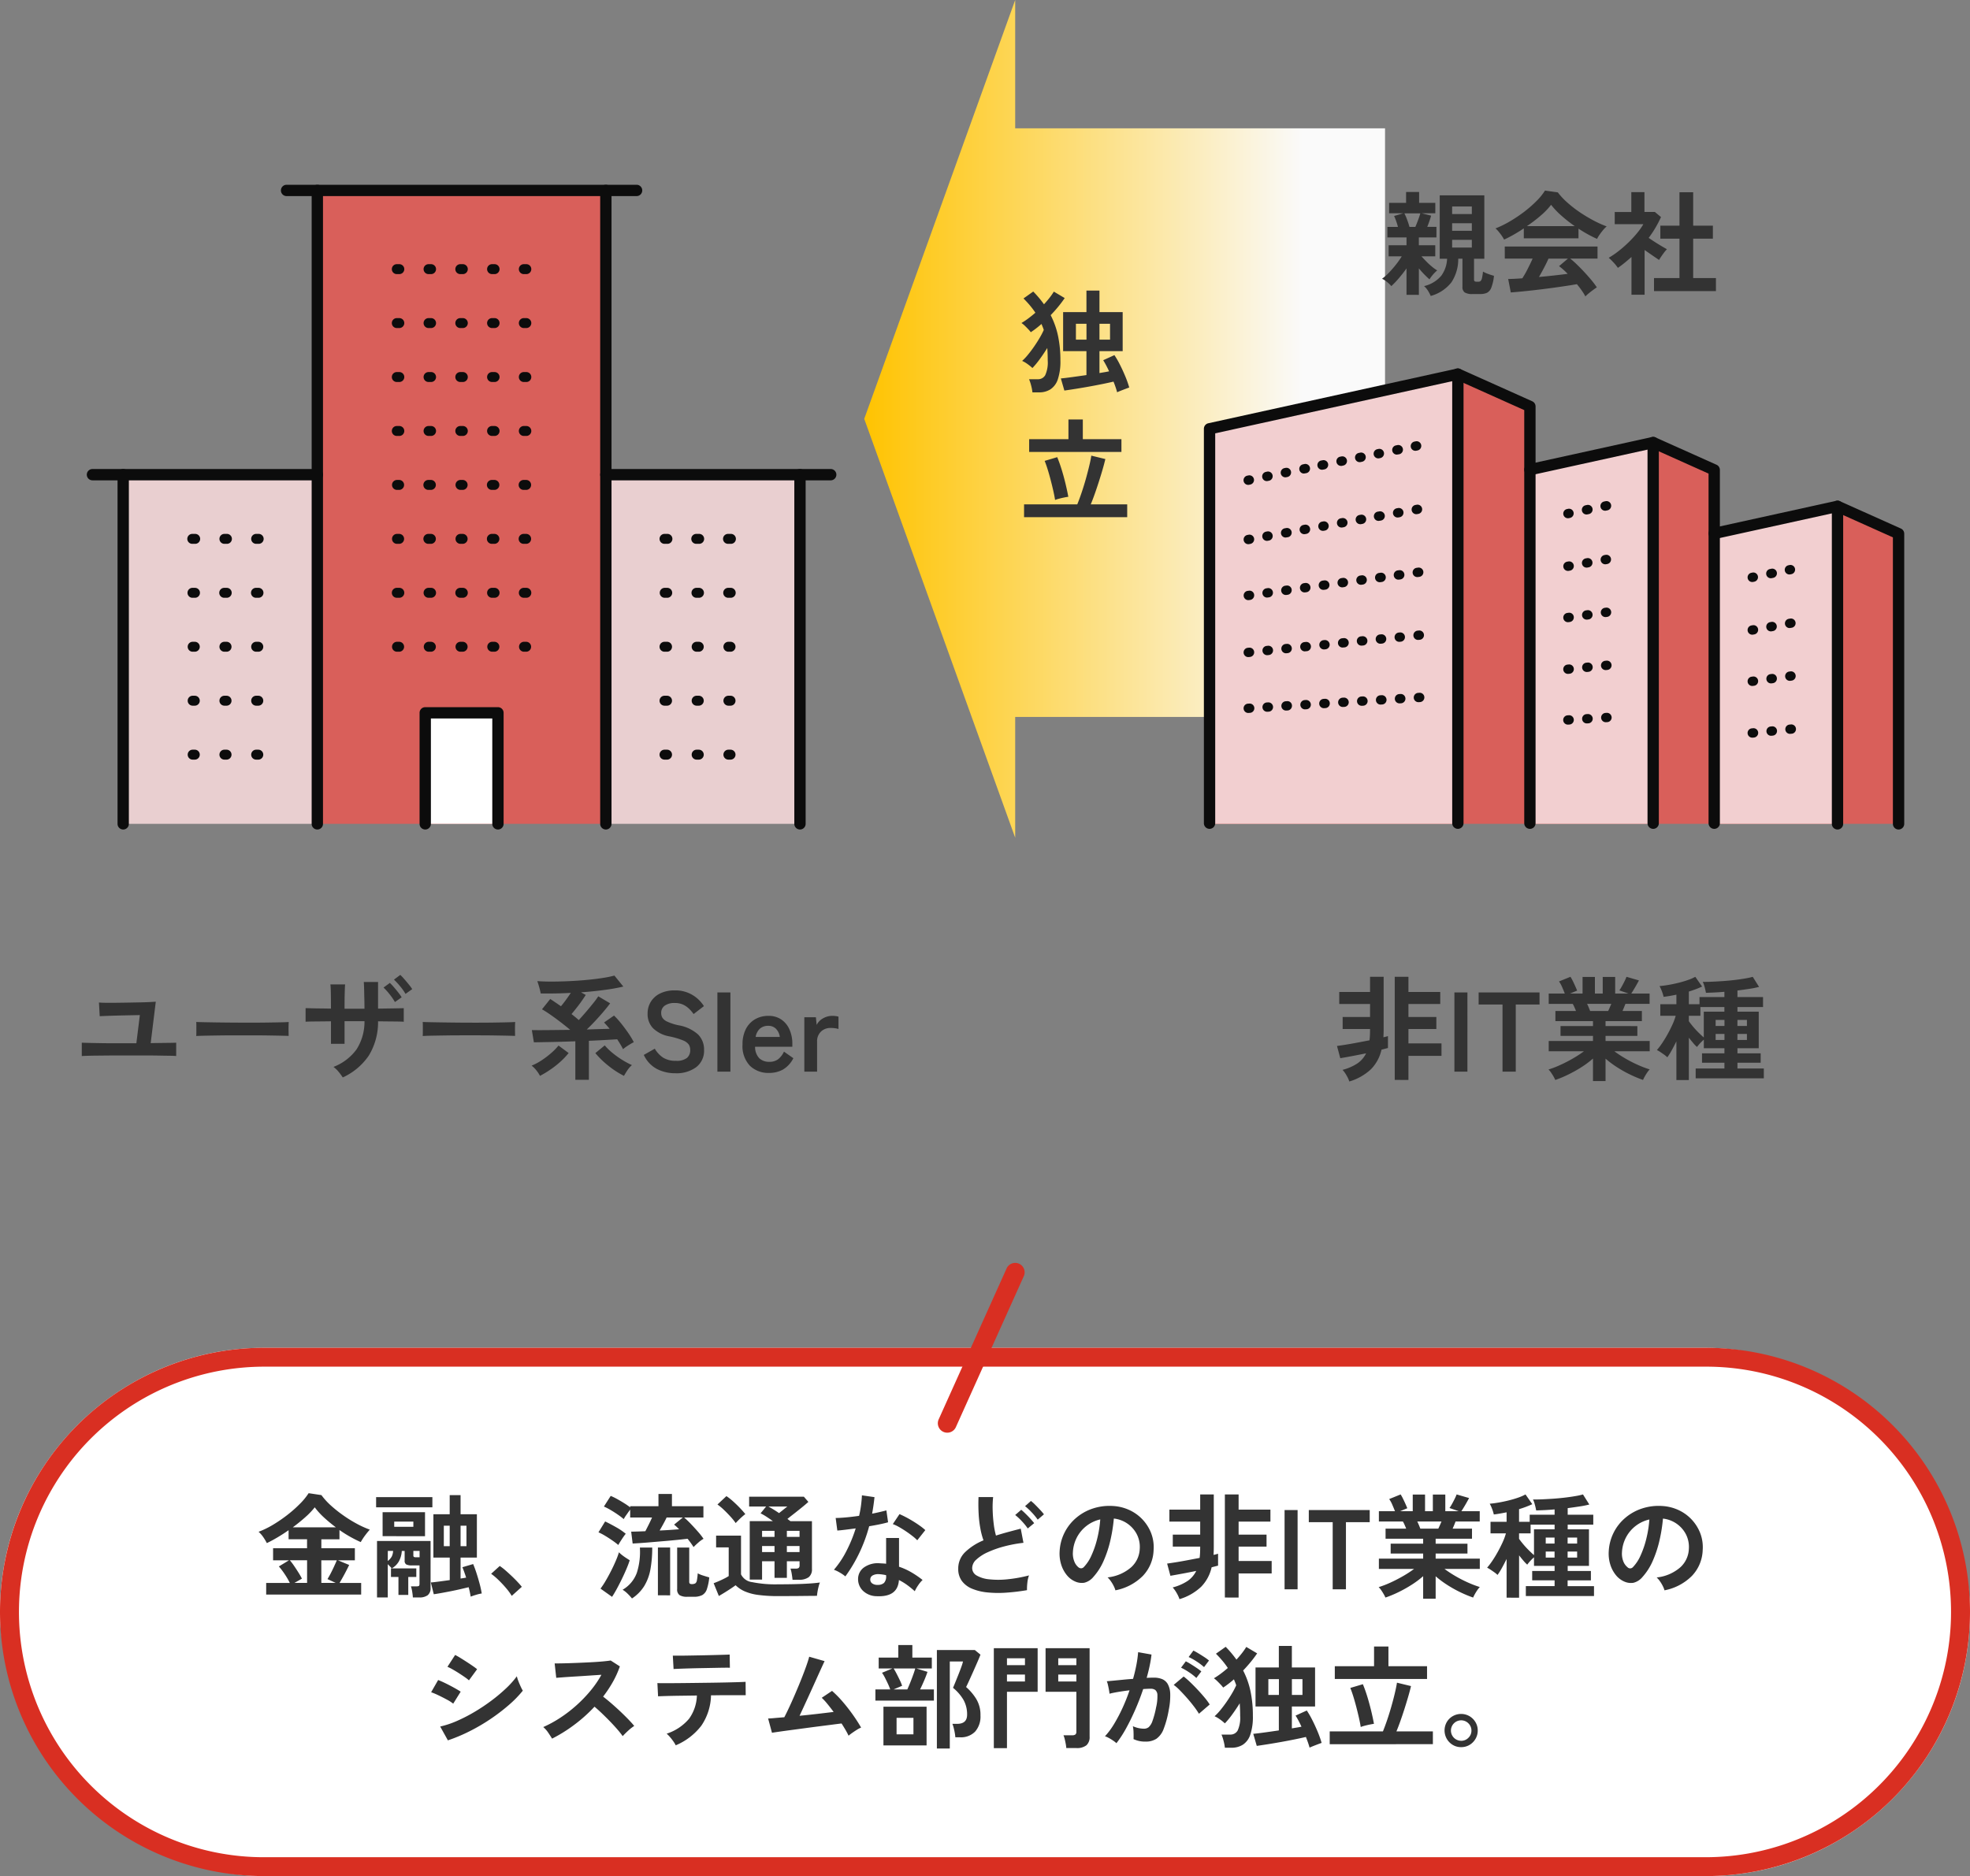 <svg xmlns="http://www.w3.org/2000/svg" xmlns:xlink="http://www.w3.org/1999/xlink" width="261" height="248.587" viewBox="0 0 261 248.587">
  <rect x="0" y="0" width="261" height="248.587" fill="#808080" stroke="none"/>
  <defs>
    <linearGradient id="linear-gradient" x1="0.842" y1="0.5" x2="0" y2="0.5" gradientUnits="objectBoundingBox">
      <stop offset="0" stop-color="#fafafa"/>
      <stop offset="1" stop-color="#ffc300"/>
    </linearGradient>
    <clipPath id="clip-path">
      <rect id="長方形_2244" data-name="長方形 2244" width="92.786" height="61.087" transform="translate(0 0)" fill="none"/>
    </clipPath>
    <clipPath id="clip-path-2">
      <rect id="長方形_2249" data-name="長方形 2249" width="99.309" height="85.43" transform="translate(0 0)" fill="none"/>
    </clipPath>
  </defs>
  <g id="グループ_2650" data-name="グループ 2650" transform="translate(-552.5 -1539)">
    <rect id="長方形_1496" data-name="長方形 1496" width="261" height="70" rx="35" transform="translate(552.5 1717.587)" fill="#fff"/>
    <path id="長方形_1496_-_アウトライン" data-name="長方形 1496 - アウトライン" d="M35,2.5A32.509,32.509,0,0,0,22.35,64.947,32.294,32.294,0,0,0,35,67.5H226A32.509,32.509,0,0,0,238.65,5.053,32.294,32.294,0,0,0,226,2.5H35M35,0H226a35,35,0,0,1,0,70H35A35,35,0,0,1,35,0Z" transform="translate(552.5 1717.587)" fill="#d92f22"/>
    <path id="線_33" data-name="線 33" d="M0,21.25a1.245,1.245,0,0,1-.512-.11,1.25,1.25,0,0,1-.627-1.653l9-20A1.25,1.25,0,0,1,9.513-1.14,1.25,1.25,0,0,1,10.14.513l-9,20A1.25,1.25,0,0,1,0,21.25Z" transform="translate(678 1707.587)" fill="#d92f22"/>
    <path id="パス_8746" data-name="パス 8746" d="M9.265,17.7V16.16H12.4A9.99,9.99,0,0,0,11.725,15a9.272,9.272,0,0,0-.78-1.028l1.335-.81h-2.1v-1.6h4.5V10.37H12.235V9.17q-.75.525-1.5.967t-1.38.743a7.106,7.106,0,0,0-.457-.765A3.706,3.706,0,0,0,8.26,9.38a11.649,11.649,0,0,0,1.92-.937A18.788,18.788,0,0,0,12.092,7.13,16.717,16.717,0,0,0,13.75,5.66a8.551,8.551,0,0,0,1.14-1.395l1.695.255a9.267,9.267,0,0,0,1.29,1.41,17.111,17.111,0,0,0,1.642,1.3A17.208,17.208,0,0,0,21.3,8.33a12.84,12.84,0,0,0,1.695.765q-.285.315-.608.743a8.092,8.092,0,0,0-.592.908,16.687,16.687,0,0,1-2.82-1.6v1.23h-2.4v1.185h4.44v1.6H18.775l1.485.615q-.285.6-.63,1.238t-.645,1.148H21.85V17.7Zm3.51-8.91H18.5a19.79,19.79,0,0,1-1.56-1.29A9.686,9.686,0,0,1,15.7,6.14a10.074,10.074,0,0,1-1.245,1.3Q13.675,8.135,12.775,8.8Zm3.8,7.365h1.905l-1.095-.51q.21-.33.442-.78t.442-.908q.21-.457.36-.8H16.57Zm-3.57,0h1.68v-3H12.4a8.375,8.375,0,0,1,.585.773q.3.443.577.885T14,15.59Zm23.355,1.815q-.045-.27-.112-.593t-.158-.653q-.495.12-1.118.263t-1.267.27q-.645.127-1.23.233t-1.005.165l-.39-1.56q.39-.03,1.072-.12t1.433-.195V12.8H31.42V7.055h2.16V4.52h1.44V7.055h2.16V12.8H35.02v2.775l.382-.06q.188-.03.353-.06-.12-.39-.248-.743t-.247-.637l1.425-.42q.225.525.45,1.223t.412,1.4a12.755,12.755,0,0,1,.278,1.275,5.71,5.71,0,0,0-.735.173Q36.655,17.855,36.355,17.975Zm-9.57-.225V15.365H25.8v-1.14h.1q-.1-.12-.247-.27t-.278-.285v4.41H23.95V10.6h7.095V16.82a1.157,1.157,0,0,1-.375.96,1.806,1.806,0,0,1-1.14.3H28.7q-.015-.285-.083-.727a4.2,4.2,0,0,0-.172-.743h.7a.765.765,0,0,0,.345-.052q.09-.053.09-.293v-2.43H28.6a1.653,1.653,0,0,1-.773-.127.533.533,0,0,1-.217-.5v-1.29h-.375a3.34,3.34,0,0,1-.375,1.358,2.475,2.475,0,0,1-.96.953h3.255v1.14H28.09V17.75Zm-2.1-7.785V6.785H30.31v3.18ZM23.83,6.14V4.79h7.455V6.14Zm8.97,5.145h.78V8.57H32.8Zm2.22,0h.78V8.57h-.78ZM26.23,8.72h2.535V8.03H26.23Zm2.88,4.035h.48v-.84h-.825V12.5a.264.264,0,0,0,.06.2A.491.491,0,0,0,29.11,12.755Zm-3.735.495a1.943,1.943,0,0,0,.532-.6,1.939,1.939,0,0,0,.173-.735h-.7ZM41.8,17.87a7.666,7.666,0,0,0-.757-1.035q-.472-.555-.99-1.057a8.473,8.473,0,0,0-.983-.833l1.14-1.035a6.933,6.933,0,0,1,.75.578q.405.352.825.75t.772.773q.353.375.577.66Zm24.09-6.465a11.6,11.6,0,0,0-.795-1.1q-.51.06-1.3.142t-1.687.158q-.9.075-1.763.15t-1.537.12q-.675.045-.99.06l-.195-1.575q.3,0,.787-.015T59.5,9.305q.21-.405.458-.9t.427-.915H57.49V6.44q-.2.27-.472.66a5.052,5.052,0,0,0-.383.6,8.333,8.333,0,0,0-.742-.57q-.473-.33-.983-.63a7.865,7.865,0,0,0-.9-.465l.9-1.41a7.8,7.8,0,0,1,.862.42q.488.27.952.563a8.428,8.428,0,0,1,.765.533V5.99h3.75V4.37h1.785V5.99h4.17v1.5h-2.55q.42.36.907.87t.938,1.028a9.361,9.361,0,0,1,.72.922,3.789,3.789,0,0,0-.675.488Q66.145,11.135,65.89,11.405Zm-.825,6.585a1.875,1.875,0,0,1-1.035-.218.909.909,0,0,1-.315-.8v-5.5h1.6V15.98a.35.35,0,0,0,.075.263.409.409,0,0,0,.27.067.892.892,0,0,0,.45-.09.588.588,0,0,0,.218-.4,7.137,7.137,0,0,0,.112-.937,3.684,3.684,0,0,0,.728.3q.472.15.8.24A6.952,6.952,0,0,1,67.645,17a1.383,1.383,0,0,1-.615.772,2.4,2.4,0,0,1-1.125.218Zm-7.335.225a7.065,7.065,0,0,0-.577-.63,3.557,3.557,0,0,0-.667-.525,4.273,4.273,0,0,0,1.89-2.257,9.164,9.164,0,0,0,.4-3.337h1.635a15.717,15.717,0,0,1-.24,2.9,6.44,6.44,0,0,1-.825,2.212A5.365,5.365,0,0,1,57.73,18.215Zm3.435-.42v-6.33h1.62V17.8ZM55.09,18,53.56,16.91a10.357,10.357,0,0,0,.7-1.065q.36-.615.7-1.283t.615-1.312a10.389,10.389,0,0,0,.428-1.155,3.266,3.266,0,0,0,.382.345q.262.21.555.4t.487.315q-.165.525-.443,1.177t-.607,1.328q-.33.675-.66,1.283T55.09,18Zm.825-6.87a8.333,8.333,0,0,0-.743-.57q-.472-.33-.983-.638a7.3,7.3,0,0,0-.9-.472l.885-1.44q.66.315,1.44.757a8.33,8.33,0,0,1,1.29.877,4.817,4.817,0,0,0-.322.428q-.2.292-.39.592T55.915,11.135Zm5.475-1.92q.705-.03,1.365-.075t1.215-.09a7,7,0,0,0-.66-.615l1.155-.945H62.32q-.15.33-.412.81T61.39,9.215ZM79,15.74q-.03-.33-.105-.78a4.373,4.373,0,0,0-.165-.7h.69a.655.655,0,0,0,.4-.09.472.472,0,0,0,.113-.375v-.51H78.25v2.2H76.615v-2.2h-1.65v2.43H73.33V7.97H76.4q-.435-.315-.862-.592a6.971,6.971,0,0,0-.773-.443l.735-.9h-2.25V4.73H80.5l.6.69q-.33.3-.81.69t-1,.8q-.517.4-.967.765.1.075.2.15t.2.15h2.85V14.3a1.31,1.31,0,0,1-.435,1.1,2.138,2.138,0,0,1-1.32.337ZM77.1,17.9a18.958,18.958,0,0,1-2.67-.157,6.637,6.637,0,0,1-1.785-.48,4.019,4.019,0,0,1-1.185-.8q-.285.21-.683.473t-.81.517q-.413.255-.728.435l-.69-1.695q.255-.09.638-.255t.757-.352a5.737,5.737,0,0,0,.6-.338v-3.8H68.875V9.89h3.3v5.13a1.871,1.871,0,0,0,1.462,1.028,15.458,15.458,0,0,0,3.458.292q1.92,0,3.3-.06t2.235-.18a3.452,3.452,0,0,0-.165.5q-.09.338-.15.69t-.075.578q-.42,0-1.1.007l-1.432.015q-.757.007-1.448.007ZM71.47,8.225a8,8,0,0,0-.675-.84q-.42-.465-.885-.908a7.3,7.3,0,0,0-.855-.713l1.185-1.11a7.067,7.067,0,0,1,.863.675q.487.435.938.908t.705.8a5,5,0,0,0-.405.33q-.255.225-.495.465T71.47,8.225Zm6.78,3.84h1.68v-.8H78.25Zm0-2.01h1.68v-.8H78.25Zm-3.285,2.01h1.65v-.8h-1.65Zm0-2.01h1.65v-.8h-1.65Zm2.25-3.15.6-.48q.3-.24.495-.39h-2.5q.3.165.668.39T77.215,6.905Zm12.93,11.01a2.659,2.659,0,0,1-1.815-.72,2.134,2.134,0,0,1-.645-1.6,1.871,1.871,0,0,1,.772-1.485,3.164,3.164,0,0,1,2.123-.555q.21.015.42.023a3.479,3.479,0,0,1,.4.038V10.2h1.71v3.81a8.673,8.673,0,0,1,1.628.735,12.712,12.712,0,0,1,1.493,1.02,3.791,3.791,0,0,0-.577.69,4.968,4.968,0,0,0-.458.8,12.149,12.149,0,0,0-1-.817,7.722,7.722,0,0,0-1.1-.667Q92.95,18.05,90.145,17.915ZM86,15.29a4.932,4.932,0,0,0-.69-.48,4.78,4.78,0,0,0-.825-.4,12.337,12.337,0,0,0,1.665-2.5A18.6,18.6,0,0,0,87.37,8.93q-.75.1-1.4.18t-1.035.105L84.715,7.55q.525,0,1.358-.075t1.747-.21q.165-.7.255-1.388t.12-1.327l1.665.24q-.12,1.125-.315,2.19.525-.105,1.013-.218t.877-.217L91.66,8.12q-.465.135-1.118.27t-1.388.255a20.492,20.492,0,0,1-1.32,3.57A19.66,19.66,0,0,1,86,15.29Zm9.525-4.785a5.717,5.717,0,0,0-.645-.57q-.4-.315-.87-.63t-.923-.57a5.22,5.22,0,0,0-.8-.375l.885-1.32q.36.15.84.4t.975.555q.5.307.915.608a6.614,6.614,0,0,1,.69.555Zm-5.25,5.91a1.2,1.2,0,0,0,.848-.263,1.24,1.24,0,0,0,.277-.923v-.1a6,6,0,0,0-.96-.135,1.52,1.52,0,0,0-.817.165.6.6,0,0,0-.323.51.628.628,0,0,0,.24.54A1.13,1.13,0,0,0,90.28,16.415Zm19.785.7a27.314,27.314,0,0,1-2.745.33,14.622,14.622,0,0,1-2.49-.03,7.077,7.077,0,0,1-2.025-.487,3.2,3.2,0,0,1-1.357-1.02,2.643,2.643,0,0,1-.488-1.628,2.993,2.993,0,0,1,.908-2.2,7.741,7.741,0,0,1,2.438-1.567,9.691,9.691,0,0,1-.412-1.553,15.168,15.168,0,0,1-.232-1.98q-.06-1.072-.015-2.2h1.935a12.73,12.73,0,0,0-.06,1.778q.03.952.143,1.823a10.368,10.368,0,0,0,.293,1.5q.75-.24,1.582-.465t1.7-.45l.36,1.875a17.628,17.628,0,0,0-2.535.472,13.436,13.436,0,0,0-2.175.765,5.634,5.634,0,0,0-1.522.975,1.544,1.544,0,0,0-.562,1.118,1.14,1.14,0,0,0,.6,1.005,4.047,4.047,0,0,0,1.65.5,11.351,11.351,0,0,0,2.408,0,18.493,18.493,0,0,0,2.872-.517,3.8,3.8,0,0,0-.217.96A6.7,6.7,0,0,0,110.065,17.12Zm1.425-9.345a8.784,8.784,0,0,0-.8-.967,7.707,7.707,0,0,0-.878-.818l.78-.69a5.588,5.588,0,0,1,.57.51q.33.33.652.675a7.405,7.405,0,0,1,.5.585Zm-1.32,1.17a7.546,7.546,0,0,0-.787-.967,7.707,7.707,0,0,0-.878-.818l.8-.69q.225.18.563.51t.652.675q.315.345.5.585Zm11.61,8.19a2.885,2.885,0,0,0-.225-.57,4.891,4.891,0,0,0-.382-.638,3.232,3.232,0,0,0-.427-.5,5.643,5.643,0,0,0,3.127-1.342A3.466,3.466,0,0,0,125,11.66a3.7,3.7,0,0,0-.4-1.98,3.906,3.906,0,0,0-3.03-2.055,21.036,21.036,0,0,1-.45,2.85,14.925,14.925,0,0,1-.893,2.73,7.874,7.874,0,0,1-1.372,2.16,2.273,2.273,0,0,1-1.193.765,2.139,2.139,0,0,1-1.222-.165,2.918,2.918,0,0,1-1.11-.855,4.135,4.135,0,0,1-.735-1.387,4.843,4.843,0,0,1-.21-1.717A6.209,6.209,0,0,1,116.56,7.55a6.567,6.567,0,0,1,2.205-1.245,7.06,7.06,0,0,1,2.655-.345,5.97,5.97,0,0,1,2.145.51A5.6,5.6,0,0,1,126.5,9.53a5.192,5.192,0,0,1,.338,2.265,5.173,5.173,0,0,1-1.44,3.443A6.987,6.987,0,0,1,121.78,17.135ZM116.9,14.1a.578.578,0,0,0,.345.12.519.519,0,0,0,.36-.18,5.293,5.293,0,0,0,1-1.53,12.436,12.436,0,0,0,.765-2.235,14.867,14.867,0,0,0,.4-2.535,4.657,4.657,0,0,0-3.1,2.392,4.765,4.765,0,0,0-.525,1.958,2.825,2.825,0,0,0,.188,1.222A1.852,1.852,0,0,0,116.9,14.1Zm13.365,4.2a4.222,4.222,0,0,0-.383-.825,3.956,3.956,0,0,0-.518-.72,6.544,6.544,0,0,0,1.958-.847,3.429,3.429,0,0,0,1.163-1.343q-.96.2-1.875.368t-1.545.278l-.435-1.62q.45-.06,1.155-.172t1.53-.27l1.62-.308q.045-.345.06-.712t.015-.772v-.015h-3.63V9.755h3.63V8.03h-4.08V6.44h4.08V4.43h1.8v6.93q0,.285-.008.555t-.022.525q.165-.03.322-.075t.277-.075v1.575q-.18.045-.39.1t-.465.12a5.348,5.348,0,0,1-1.387,2.58A7.134,7.134,0,0,1,130.27,18.305Zm6.015-.21V4.43H138.1V6.44h4.215V8.03H138.1V9.755h3.7v1.59h-3.7V13.25h4.38V14.9H138.1v3.195ZM144.19,17V6.5h1.725V17Zm6.375,0V8.105H147.4V6.5h8.07V8.105h-3.15V17Zm11.985,1.245V15.26a11.956,11.956,0,0,1-1.523,1.14,17.526,17.526,0,0,1-1.74.975,14.871,14.871,0,0,1-1.733.72,4.139,4.139,0,0,0-.225-.442q-.15-.263-.33-.525a2.372,2.372,0,0,0-.345-.413,13.038,13.038,0,0,0,1.575-.608q.84-.383,1.658-.855a15.156,15.156,0,0,0,1.463-.953h-4.665V12.935h5.865V12.26h-4.305V10.955h4.305V10.3h-4.98V8.96h2.73q-.1-.255-.21-.5a3.313,3.313,0,0,0-.225-.442h-3.18V6.65h2.13q-.15-.39-.353-.855a3.905,3.905,0,0,0-.412-.75l1.515-.615a5.108,5.108,0,0,1,.322.577q.173.353.323.69t.24.562l-.945.39h1.665v-2.2H162.8v2.2h1.035v-2.2h1.65v2.2h1.77l-1.215-.42a5.857,5.857,0,0,0,.338-.547q.188-.338.36-.69a5.819,5.819,0,0,0,.248-.562l1.65.48q-.135.255-.33.6t-.382.652q-.187.307-.308.488h2.43V8.015h-3.2q-.195.51-.39.945h2.565V10.3h-4.815v.66h4.215V12.26h-4.215v.675h5.85V14.3h-4.68a15.637,15.637,0,0,0,1.455.953,17.139,17.139,0,0,0,1.65.847,13.8,13.8,0,0,0,1.575.6,2.953,2.953,0,0,0-.33.412q-.18.263-.33.533a4.663,4.663,0,0,0-.225.45,15.819,15.819,0,0,1-1.71-.712,16.3,16.3,0,0,1-1.725-.967,13.227,13.227,0,0,1-1.53-1.14v2.97Zm-.375-9.285h2.385q.1-.21.21-.458t.21-.487h-3.21q.12.24.225.495T162.175,8.96Zm11.43,9.15V12.98q-.315.645-.63,1.208a8.771,8.771,0,0,1-.57.908,3.42,3.42,0,0,0-.428-.352q-.263-.187-.525-.36a3.376,3.376,0,0,0-.428-.247,9.483,9.483,0,0,0,.683-.9q.367-.54.72-1.177t.645-1.275a7.7,7.7,0,0,0,.443-1.193h-2.04V8.06h2.13V6.8q-.45.09-.878.165t-.817.12a4.807,4.807,0,0,0-.225-.735,4.656,4.656,0,0,0-.315-.69q.54-.045,1.193-.157t1.32-.278q.667-.165,1.245-.367a6.4,6.4,0,0,0,.982-.427l.9,1.29a12.97,12.97,0,0,1-1.755.66V8.06h1.41V7.115h3.3v-.7q-.675.06-1.3.09t-1.14.045q-.06-.345-.18-.78a3.872,3.872,0,0,0-.24-.675q.5.015,1.185-.015t1.462-.082q.772-.053,1.53-.142t1.4-.2a8.836,8.836,0,0,0,1.042-.225l.84,1.335a12.556,12.556,0,0,1-1.32.262q-.75.113-1.545.218v.87h3.39v1.32h-3.39V9.05h2.82V13.9h-2.82v.675h3.075v1.245H181.69v.765h3.495v1.305h-9.03V16.58h3.81v-.765h-2.97V14.57h2.97V13.9h-2.73v-1.14a6.338,6.338,0,0,0-.495.488,4.761,4.761,0,0,0-.4.487,4.977,4.977,0,0,1-.518-.54q-.278-.33-.562-.69v5.61Zm3.63-5.64V9.05h2.73V8.435h-3.18V9.59h-1.53v.72q.195.285.54.7t.735.8Q176.92,12.2,177.235,12.47Zm4.455.33h1.26v-.8h-1.26Zm0-1.86h1.26v-.795h-1.26Zm-2.9,1.86h1.17v-.8h-1.17Zm0-1.86h1.17v-.795h-1.17Zm15.735,6.2a2.885,2.885,0,0,0-.225-.57,4.89,4.89,0,0,0-.382-.638,3.233,3.233,0,0,0-.428-.5,5.643,5.643,0,0,0,3.128-1.342,3.466,3.466,0,0,0,1.133-2.423,3.7,3.7,0,0,0-.4-1.98,3.906,3.906,0,0,0-3.03-2.055,21.035,21.035,0,0,1-.45,2.85,14.925,14.925,0,0,1-.893,2.73,7.874,7.874,0,0,1-1.372,2.16,2.272,2.272,0,0,1-1.192.765,2.139,2.139,0,0,1-1.223-.165,2.918,2.918,0,0,1-1.11-.855,4.135,4.135,0,0,1-.735-1.387,4.843,4.843,0,0,1-.21-1.717A6.209,6.209,0,0,1,189.31,7.55a6.567,6.567,0,0,1,2.205-1.245,7.06,7.06,0,0,1,2.655-.345,5.97,5.97,0,0,1,2.145.51,5.6,5.6,0,0,1,2.932,3.06,5.192,5.192,0,0,1,.338,2.265,5.173,5.173,0,0,1-1.44,3.443A6.987,6.987,0,0,1,194.53,17.135Zm-4.875-3.03a.578.578,0,0,0,.345.12.519.519,0,0,0,.36-.18,5.294,5.294,0,0,0,1-1.53,12.436,12.436,0,0,0,.765-2.235,14.868,14.868,0,0,0,.4-2.535,4.657,4.657,0,0,0-3.105,2.392,4.765,4.765,0,0,0-.525,1.958,2.825,2.825,0,0,0,.188,1.222A1.852,1.852,0,0,0,189.655,14.1ZM33.34,37.015l-1.02-1.83a12.228,12.228,0,0,0,2.257-.757,21.409,21.409,0,0,0,2.347-1.215,24.881,24.881,0,0,0,2.235-1.5,21.481,21.481,0,0,0,1.92-1.62,11.541,11.541,0,0,0,1.395-1.567,5.183,5.183,0,0,0,.2.63q.143.375.308.728a5.713,5.713,0,0,0,.285.548,14.569,14.569,0,0,1-1.853,1.9,25.047,25.047,0,0,1-2.423,1.853,24.887,24.887,0,0,1-2.767,1.62A21.748,21.748,0,0,1,33.34,37.015Zm2.79-7.95a5.389,5.389,0,0,0-.562-.435q-.367-.255-.8-.532t-.833-.5a6.159,6.159,0,0,0-.653-.33L34.3,25.7q.3.15.713.405t.84.532q.427.277.795.532t.563.42Zm-2.085,3.09a5.053,5.053,0,0,0-.825-.532q-.54-.292-1.118-.57a8.706,8.706,0,0,0-.983-.413l.93-1.62q.435.165,1.013.45t1.118.585q.54.3.855.51Zm13.1,4.635q-.2-.33-.517-.8a3.575,3.575,0,0,0-.653-.735,15.63,15.63,0,0,0,2.25-1.23,17.764,17.764,0,0,0,2.153-1.657,18.091,18.091,0,0,0,1.875-1.95A13.544,13.544,0,0,0,53.68,28.33q-.735.045-1.612.105t-1.74.112q-.863.052-1.56.1l-1.073.083-.21-1.905q.375,0,1.125-.015t1.68-.052q.93-.037,1.853-.083t1.665-.112q.742-.068,1.1-.128l1.215.78a12.4,12.4,0,0,1-.93,2.062,15.958,15.958,0,0,1-1.29,1.943q.525.4,1.118.915t1.162,1.05q.57.54,1.05,1.035t.795.885a6.024,6.024,0,0,0-.795.622q-.42.383-.735.728a11.732,11.732,0,0,0-.735-.923q-.45-.517-.967-1.05t-1.042-1.035q-.525-.5-.99-.892a19.919,19.919,0,0,1-2.7,2.415A19.706,19.706,0,0,1,47.14,36.79Zm16.38.885a3.616,3.616,0,0,0-.315-.525,7.154,7.154,0,0,0-.45-.578,4.088,4.088,0,0,0-.435-.442,6.479,6.479,0,0,0,2.963-1.972,5.54,5.54,0,0,0,1.042-3.083l-2.272.03q-1.087.015-1.852.038t-1.02.038l-.09-1.755q.18.015.855.015t1.665-.007q.99-.008,2.152-.023l2.318-.03q1.155-.015,2.152-.038t1.68-.045q.683-.023.863-.038l.015,1.77H70.57q-.855,0-1.86.015H68.2a7.411,7.411,0,0,1-1.282,4.027A8.308,8.308,0,0,1,63.52,37.675Zm-.285-10.11-.1-1.77h.75q.57,0,1.365-.015l1.665-.03q.87-.015,1.665-.038l1.358-.038q.563-.015.728-.03l.03,1.755q-.195-.015-.757-.008t-1.335.023l-1.62.03q-.848.015-1.628.038t-1.342.045Q63.445,27.55,63.235,27.565ZM86.425,36.4q-.15-.33-.39-.743t-.54-.878q-.39.045-1.14.143l-1.695.217q-.945.12-1.943.255l-1.9.255q-.908.12-1.582.217t-.96.142l-.51-1.89q.24,0,.81-.052t1.335-.112q.3-.57.69-1.41t.8-1.8q.413-.96.787-1.9t.645-1.71q.27-.765.375-1.2l2.04.585q-.15.315-.435.938t-.645,1.425q-.36.8-.757,1.672t-.78,1.7q-.382.833-.7,1.507,1.23-.12,2.445-.262t2.07-.248q-.435-.585-.847-1.088a7.491,7.491,0,0,0-.728-.787l1.365-.915a14.087,14.087,0,0,1,1.4,1.425q.712.825,1.35,1.725t1.1,1.71a4,4,0,0,0-.57.3q-.315.2-.607.405T86.425,36.4Zm11.7,1.695V25.045h5.025l.75.615q-.135.36-.4.967T102.94,27.9q-.3.667-.555,1.23t-.39.818a6.9,6.9,0,0,1,1.335,1.567,4.05,4.05,0,0,1,.57,2.2,3.02,3.02,0,0,1-.705,2.138,2.611,2.611,0,0,1-2.01.757h-.615a5.178,5.178,0,0,0-.075-.592q-.06-.338-.143-.66a3.72,3.72,0,0,0-.173-.532h.645q1.305,0,1.305-1.215a3.929,3.929,0,0,0-.465-1.935,5.865,5.865,0,0,0-1.4-1.62q.09-.21.285-.69t.42-1.042q.225-.562.4-1.05a5.9,5.9,0,0,0,.217-.712H99.835V38.1ZM89.98,31.75V30.265h1.965q-.12-.345-.315-.765t-.4-.818a5.166,5.166,0,0,0-.375-.622l1.38-.57H90.415V26.05h2.6V24.385h1.86V26.05h2.58v1.44H95.41l1.47.45q-.15.465-.427,1.117T95.9,30.265h1.83V31.75Zm1.065,5.94V32.56H96.76v5.13Zm1.35-7.425H94.21q.18-.39.39-.915t.39-1.028q.18-.5.27-.833H92.395q.18.285.405.72t.427.863a5.867,5.867,0,0,1,.292.712Zm.39,5.955H95.02V34.03H92.785Zm22.485,1.815a4.754,4.754,0,0,0-.075-.562q-.06-.323-.135-.63a2.814,2.814,0,0,0-.165-.5h1.14a.713.713,0,0,0,.435-.1.43.43,0,0,0,.135-.36v-5.3h-4.08V24.805h5.835V36.52a1.447,1.447,0,0,1-.42,1.147,2.027,2.027,0,0,1-1.35.368Zm-9.6.015V24.805h5.805V30.58H107.41v7.47Zm8.535-8.835h2.4V28.3h-2.4Zm0-2.16h2.4V26.14h-2.4Zm-6.795,2.16h2.385V28.3H107.41Zm0-2.16h2.385V26.14H107.41Zm14.5,10.335a3.076,3.076,0,0,0-.42-.33q-.285-.2-.585-.36a2.576,2.576,0,0,0-.51-.225,9.933,9.933,0,0,0,1.215-1.642,21.256,21.256,0,0,0,1.11-2.108,23.732,23.732,0,0,0,.93-2.34q-.765.09-1.478.21t-1.177.24q-.015-.195-.075-.525t-.135-.652a2.3,2.3,0,0,0-.15-.473q.345-.03.9-.082t1.23-.12q.675-.068,1.35-.113.27-.945.442-1.852a15.413,15.413,0,0,0,.232-1.687l1.77.315q-.075.69-.24,1.477t-.4,1.613q.3-.015.54-.023t.42-.007a2.889,2.889,0,0,1,1.073.188,1.535,1.535,0,0,1,.758.66,2.831,2.831,0,0,1,.33,1.305,9.3,9.3,0,0,1-.195,2.122,12.933,12.933,0,0,1-.682,2.535,2.759,2.759,0,0,1-.953,1.29,2.6,2.6,0,0,1-1.455.375,3.546,3.546,0,0,1-1.575-.33q.015-.36,0-.87a4.489,4.489,0,0,0-.09-.84,3.634,3.634,0,0,0,1.47.33.989.989,0,0,0,.623-.2,1.925,1.925,0,0,0,.5-.81,11.284,11.284,0,0,0,.48-1.792,6.309,6.309,0,0,0,.18-1.628.9.9,0,0,0-.285-.7,1.035,1.035,0,0,0-.6-.165q-.42,0-1,.045-.465,1.395-1.058,2.745t-1.23,2.5A14.519,14.519,0,0,1,121.915,37.39Zm10.935-3.9a10.621,10.621,0,0,0-.66-.96q-.42-.555-.915-1.117t-.96-1.035a6.039,6.039,0,0,0-.81-.712l1.32-1.11a9.69,9.69,0,0,1,.84.727q.48.458.99,1t.945,1.065a8.346,8.346,0,0,1,.675.915Zm.675-6.18a7.288,7.288,0,0,0-1-.757,7.429,7.429,0,0,0-1.042-.578l.63-.855q.255.12.652.36t.795.5a6.169,6.169,0,0,1,.622.458Zm-1.02,1.44a6.869,6.869,0,0,0-.982-.765,8.462,8.462,0,0,0-1.043-.6l.63-.84a6.712,6.712,0,0,1,.652.367q.4.248.788.51a6.549,6.549,0,0,1,.615.458Zm15,9.225q-.075-.285-.2-.645t-.285-.765q-.63.15-1.485.323t-1.77.337q-.915.165-1.77.3t-1.485.225l-.465-1.6q.51-.045,1.44-.173t1.95-.278V32.53h-3.09V27.355h3.09v-2.85h1.725v2.85h3.075V32.53h-3.075v2.9q.345-.06.668-.112t.607-.112q-.2-.435-.4-.81t-.382-.66l1.485-.675a11.153,11.153,0,0,1,.712,1.23q.383.75.72,1.56a13.436,13.436,0,0,1,.533,1.5q-.375.135-.84.315T147.505,37.975Zm-11.22.015a5.748,5.748,0,0,0-.165-.878,5.259,5.259,0,0,0-.285-.862h1.155a1.085,1.085,0,0,0,.99-.54,4.049,4.049,0,0,0,.33-1.95q0-.435-.015-.855t-.045-.795q-.465.75-.982,1.462a11.083,11.083,0,0,1-.982,1.193,6.55,6.55,0,0,0-.637-.517,3.914,3.914,0,0,0-.728-.428,6.951,6.951,0,0,0,.773-.818q.412-.5.817-1.087t.743-1.163a9.822,9.822,0,0,0,.533-1.028,3.518,3.518,0,0,0-.143-.405q-.083-.195-.158-.39-.36.315-.72.592t-.705.5a3.821,3.821,0,0,0-.33-.39q-.225-.24-.472-.48a3.2,3.2,0,0,0-.428-.36,9.9,9.9,0,0,0,.908-.608q.473-.353.938-.757a10.918,10.918,0,0,0-.72-.96q-.39-.465-.855-.93l1.29-.915a14.066,14.066,0,0,1,1.425,1.695q.405-.435.742-.87a8.335,8.335,0,0,0,.563-.81l1.44.855q-.375.555-.848,1.132T138.7,27.76a10.916,10.916,0,0,1,.975,2.745,15.563,15.563,0,0,1,.315,3.255,7.381,7.381,0,0,1-.345,2.513,2.525,2.525,0,0,1-.982,1.32,2.762,2.762,0,0,1-1.493.4Zm5.76-6.99h1.4V28.9h-1.4Zm3.12,0h1.4V28.9h-1.4Zm5.01,6.525V35.83h7.05q.27-.66.563-1.523t.555-1.785q.263-.922.458-1.747t.285-1.4l1.86.45q-.15.645-.383,1.44t-.5,1.635q-.27.84-.54,1.6t-.51,1.328h4.83v1.695Zm.675-8.64V27.19h5.2V24.58h1.905v2.61h5.115v1.695Zm3.435,6.36q-.09-.57-.247-1.26t-.345-1.41q-.187-.72-.39-1.373t-.4-1.132l1.665-.495q.33.795.607,1.71t.495,1.822q.218.907.367,1.718-.225.03-.57.1t-.675.158A4.422,4.422,0,0,0,154.285,35.245Zm13.3,2.67a2.112,2.112,0,0,1-1.1-.292,2.243,2.243,0,0,1-.795-.8,2.242,2.242,0,0,1-.007-2.228,2.183,2.183,0,0,1,.795-.787,2.228,2.228,0,0,1,2.22.007,2.243,2.243,0,0,1,.795.8,2.112,2.112,0,0,1,.292,1.095,2.139,2.139,0,0,1-.3,1.118,2.224,2.224,0,0,1-.8.8A2.152,2.152,0,0,1,167.59,37.915Zm0-.84a1.317,1.317,0,0,0,.967-.4,1.3,1.3,0,0,0,.4-.953,1.324,1.324,0,0,0-.4-.96,1.355,1.355,0,1,0-.967,2.31Z" transform="translate(578.5 1732.587)" fill="#333"/>
    <g id="グループ_2439" data-name="グループ 2439" transform="translate(342)">
      <path id="パス_8745" data-name="パス 8745" d="M-49.665-2.07V-3.84q.3.015.975.03t1.568.03q.893.015,1.882.015h2.805L-41.97-7.5q-.63.015-1.432.03t-1.6.037q-.8.022-1.418.045t-.87.037l-.1-1.815q.255.03.847.037t1.373,0q.78-.008,1.62-.023l1.612-.03q.772-.015,1.327-.045t.75-.045l-.675,5.49q.78-.015,1.478-.023l1.2-.015q.5-.007.7-.023v1.77q-.255-.03-.877-.037t-1.485-.023q-.863-.015-1.845-.015h-3.315q-.758,0-1.545.007l-1.492.015q-.705.007-1.215.023T-49.665-2.07ZM-34.5-4.725q.015-.21.015-.57v-.72q0-.36-.015-.57.285.015,1.012.03t1.74.03q1.013.015,2.167.023t2.31.008q1.155,0,2.182-.015t1.778-.03q.75-.015,1.065-.045-.015.2-.022.555t0,.727q.007.368.007.563-.375-.015-1.1-.03t-1.7-.03q-.967-.015-2.055-.015h-2.2q-1.11,0-2.115.015t-1.808.03Q-34.035-4.755-34.5-4.725ZM-15.09.765A7.027,7.027,0,0,0-15.63.03a3.506,3.506,0,0,0-.69-.66,6.791,6.791,0,0,0,3.052-2.317A6.785,6.785,0,0,0-12.21-6.69h-2.64v3h-1.8V-6.675q-1.14.015-2.062.022t-1.3.037v-1.8q.18,0,.667.015t1.192.023q.7.007,1.5.023,0-1.275-.015-2.07t-.06-1.14h1.95q-.03.33-.052,1.155t-.022,2.07h2.64q0-.525-.015-1.207t-.03-1.32q-.015-.638-.045-1.012h1.89v3.525l2.055-.03q.93-.015,1.35-.03v1.8q-.39-.03-1.328-.037t-2.077-.022A8.486,8.486,0,0,1-11.64-2.13,8.378,8.378,0,0,1-15.09.765Zm6.915-9.99a7.91,7.91,0,0,0-.712-1.035,7.87,7.87,0,0,0-.8-.885l.84-.615a7.5,7.5,0,0,1,.517.547q.307.352.6.727a6.142,6.142,0,0,1,.443.63Zm1.4-1.08a6.919,6.919,0,0,0-.72-1.02,9.083,9.083,0,0,0-.81-.87l.84-.63a7.5,7.5,0,0,1,.517.548q.307.352.608.72a5.236,5.236,0,0,1,.45.623Zm2.28,5.58q.015-.21.015-.57v-.72q0-.36-.015-.57.285.015,1.012.03t1.74.03Q-.735-6.51.42-6.5t2.31.008q1.155,0,2.183-.015T6.69-6.54q.75-.015,1.065-.045-.015.2-.022.555t0,.727q.007.368.007.563-.375-.015-1.1-.03t-1.7-.03q-.967-.015-2.055-.015H.69q-1.11,0-2.115.015t-1.808.03Q-4.035-4.755-4.5-4.725Zm20.22,5.8v-5.1q-1.545.06-2.993.09t-2.5.045l-.27-1.62q.93.015,2.28,0l2.805-.03Q14.5-6,13.86-6.495t-1.3-.96q-.653-.465-1.252-.81L12.4-9.63q.345.225.7.465t.72.495q.33-.39.675-.863t.63-.907q-1.065.06-2.085.075t-1.905,0a7.681,7.681,0,0,0-.195-.833q-.135-.472-.255-.8.795.06,1.86.06t2.25-.052q1.185-.052,2.333-.157t2.13-.255a14.982,14.982,0,0,0,1.643-.33l1.185,1.455a24.452,24.452,0,0,1-2.528.45q-1.477.2-3.083.315l.63.345q-.21.33-.517.773t-.668.9q-.36.458-.7.863.255.2.488.39t.472.405q.495-.54,1-1.132t.93-1.125a9.783,9.783,0,0,0,.653-.892l1.575.93q-.39.525-.915,1.14T18.337-6.7q-.562.6-1.1,1.11.885-.03,1.657-.053l1.373-.037q-.18-.225-.368-.435t-.368-.405l1.32-.915a11.567,11.567,0,0,1,.983,1.095q.5.63.938,1.268a11.13,11.13,0,0,1,.7,1.162q-.18.09-.458.255t-.54.345a4.043,4.043,0,0,0-.427.33q-.15-.3-.353-.638T21.27-4.29q-.765.045-1.725.1t-2.025.1V1.08ZM22.17.555A11.575,11.575,0,0,1,20.07-.81a11.624,11.624,0,0,1-1.695-1.65L19.62-3.48a7.951,7.951,0,0,0,.99.967,11.569,11.569,0,0,0,1.267.915A11.5,11.5,0,0,0,23.22-.87a3.384,3.384,0,0,0-.6.69Q22.35.225,22.17.555Zm-11.13,0a4.288,4.288,0,0,0-.472-.72A3.286,3.286,0,0,0,9.93-.8a7.352,7.352,0,0,0,1.32-.7,11.547,11.547,0,0,0,1.267-.96,8.294,8.294,0,0,0,.983-1l1.335.99a9.327,9.327,0,0,1-1.05,1.117,12.02,12.02,0,0,1-1.328,1.05A12.924,12.924,0,0,1,11.04.555ZM28.98.21a5.31,5.31,0,0,1-2.423-.555A4.009,4.009,0,0,1,24.795-2.22l1.455-.825a3.609,3.609,0,0,0,1.095,1.177,3.02,3.02,0,0,0,1.695.427,2.221,2.221,0,0,0,1.477-.382,1.328,1.328,0,0,0,.428-1.043,1.331,1.331,0,0,0-.187-.72,1.721,1.721,0,0,0-.78-.563,10.253,10.253,0,0,0-1.823-.533A4.187,4.187,0,0,1,26-5.775a2.687,2.687,0,0,1-.7-1.905,2.945,2.945,0,0,1,.443-1.612,2.974,2.974,0,0,1,1.245-1.087,4.262,4.262,0,0,1,1.883-.39,4.372,4.372,0,0,1,2.4.622A4.565,4.565,0,0,1,32.76-8.685l-1.365,1.05a5.113,5.113,0,0,0-.6-.7,2.91,2.91,0,0,0-.81-.555A2.64,2.64,0,0,0,28.86-9.1a2.182,2.182,0,0,0-1.267.337A1.15,1.15,0,0,0,27.1-7.755a1.249,1.249,0,0,0,.142.577,1.417,1.417,0,0,0,.63.533,6.828,6.828,0,0,0,1.507.495,5.194,5.194,0,0,1,2.6,1.215,2.794,2.794,0,0,1,.8,2.04,2.732,2.732,0,0,1-1.043,2.3A4.392,4.392,0,0,1,28.98.21ZM34.545,0V-10.5H36.27V0ZM41.4.165a3.494,3.494,0,0,1-2.55-.952,3.783,3.783,0,0,1-.975-2.828,4.368,4.368,0,0,1,.435-2.017,3.131,3.131,0,0,1,1.215-1.305,3.462,3.462,0,0,1,1.785-.457,2.932,2.932,0,0,1,1.71.487A3.119,3.119,0,0,1,44.1-5.58a4.588,4.588,0,0,1,.375,1.89v.39H39.54a2.153,2.153,0,0,0,.57,1.537,1.9,1.9,0,0,0,1.32.458,1.873,1.873,0,0,0,1.155-.337,2.736,2.736,0,0,0,.78-1.013l1.245.87A3.617,3.617,0,0,1,43.252-.293,3.675,3.675,0,0,1,41.4.165Zm-1.785-4.77h3.2a1.9,1.9,0,0,0-.518-1.088,1.4,1.4,0,0,0-1.013-.382,1.63,1.63,0,0,0-1.087.36A1.877,1.877,0,0,0,39.615-4.605ZM46.065,0V-7.215h1.53l.1,1.02a2.055,2.055,0,0,1,.847-.87,2.427,2.427,0,0,1,1.222-.33,3.3,3.3,0,0,1,.465.03,2.5,2.5,0,0,1,.36.075v1.635a3.024,3.024,0,0,0-.458-.1,4.344,4.344,0,0,0-.607-.037,1.776,1.776,0,0,0-1.253.48,1.75,1.75,0,0,0-.517,1.35V0Z" transform="translate(271 1681)" fill="#333"/>
      <path id="パス_8744" data-name="パス 8744" d="M-26.73,1.3A4.222,4.222,0,0,0-27.112.48a3.956,3.956,0,0,0-.517-.72,6.544,6.544,0,0,0,1.957-.847A3.429,3.429,0,0,0-24.51-2.43q-.96.195-1.875.368t-1.545.277l-.435-1.62q.45-.06,1.155-.172t1.53-.27l1.62-.308q.045-.345.06-.712t.015-.773v-.015h-3.63v-1.59h3.63V-8.97h-4.08v-1.59h4.08v-2.01h1.8v6.93q0,.285-.008.555t-.022.525q.165-.03.323-.075t.278-.075v1.575q-.18.045-.39.1t-.465.12A5.348,5.348,0,0,1-23.858-.33,7.134,7.134,0,0,1-26.73,1.3Zm6.015-.21V-12.57H-18.9v2.01h4.215v1.59H-18.9v1.725h3.7v1.59h-3.7V-3.75h4.38V-2.1H-18.9V1.1ZM-12.81,0V-10.5h1.725V0Zm6.375,0V-8.895H-9.6V-10.5h8.07v1.605H-4.68V0ZM5.55,1.245V-1.74A11.956,11.956,0,0,1,4.027-.6a17.524,17.524,0,0,1-1.74.975A14.872,14.872,0,0,1,.555,1.1,4.137,4.137,0,0,0,.33.652Q.18.39,0,.128A2.372,2.372,0,0,0-.345-.285,13.039,13.039,0,0,0,1.23-.893q.84-.382,1.658-.855A15.154,15.154,0,0,0,4.35-2.7H-.315V-4.065H5.55V-4.74h-4.3v-1.3h4.3V-6.7H.57V-8.04H3.3q-.1-.255-.21-.5a3.315,3.315,0,0,0-.225-.442H-.315V-10.35h2.13q-.15-.39-.352-.855a3.906,3.906,0,0,0-.413-.75l1.515-.615a5.106,5.106,0,0,1,.323.577q.173.352.322.69t.24.562l-.945.39H4.17v-2.2H5.805v2.2H6.84v-2.2H8.49v2.2h1.77l-1.215-.42a5.858,5.858,0,0,0,.337-.547q.188-.338.36-.69a5.819,5.819,0,0,0,.247-.562l1.65.48q-.135.255-.33.6t-.382.652q-.187.307-.307.488h2.43v1.365h-3.2q-.2.51-.39.945H12.03V-6.7H7.215v.66H11.43v1.3H7.215v.675h5.85V-2.7H8.385a15.635,15.635,0,0,0,1.455.953A17.141,17.141,0,0,0,11.49-.9a13.8,13.8,0,0,0,1.575.6,2.954,2.954,0,0,0-.33.412q-.18.262-.33.533a4.66,4.66,0,0,0-.225.45A15.82,15.82,0,0,1,10.47.382,16.3,16.3,0,0,1,8.745-.585a13.226,13.226,0,0,1-1.53-1.14v2.97ZM5.175-8.04H7.56q.105-.21.21-.458t.21-.487H4.77q.12.24.225.495T5.175-8.04ZM16.6,1.11V-4.02q-.315.645-.63,1.207a8.769,8.769,0,0,1-.57.907,3.42,3.42,0,0,0-.427-.352q-.263-.187-.525-.36a3.376,3.376,0,0,0-.428-.247,9.482,9.482,0,0,0,.683-.9q.367-.54.72-1.177t.645-1.275a7.706,7.706,0,0,0,.442-1.193h-2.04V-8.94H16.6V-10.2q-.45.09-.877.165t-.818.12a4.808,4.808,0,0,0-.225-.735,4.656,4.656,0,0,0-.315-.69q.54-.045,1.193-.157t1.32-.278q.667-.165,1.245-.367a6.4,6.4,0,0,0,.983-.427l.9,1.29a12.97,12.97,0,0,1-1.755.66v1.68h1.41v-.945h3.3v-.7q-.675.06-1.305.09t-1.14.045q-.06-.345-.18-.78a3.872,3.872,0,0,0-.24-.675q.495.015,1.185-.015t1.462-.082q.773-.053,1.53-.142t1.4-.2a8.836,8.836,0,0,0,1.042-.225l.84,1.335a12.557,12.557,0,0,1-1.32.262q-.75.113-1.545.218v.87h3.39v1.32H24.69v.615h2.82v4.845H24.69v.675h3.075v1.245H24.69V-.42h3.495V.885h-9.03V-.42h3.81v-.765h-2.97V-2.43h2.97v-.675h-2.73v-1.14a6.341,6.341,0,0,0-.5.487,4.762,4.762,0,0,0-.405.487,4.978,4.978,0,0,1-.517-.54q-.277-.33-.562-.69V1.11Zm3.63-5.64V-7.95h2.73v-.615h-3.18V-7.41h-1.53v.72q.195.285.54.7t.735.8Q19.92-4.8,20.235-4.53Zm4.455.33h1.26v-.8H24.69Zm0-1.86h1.26v-.795H24.69ZM21.8-4.2h1.17v-.8H21.8Zm0-1.86h1.17v-.795H21.8Z" transform="translate(416 1681)" fill="#333"/>
      <path id="合体_2" data-name="合体 2" d="M-7153-465.5l20-55.5v17h49v78h-49v16Z" transform="translate(7478 2060)" fill="url(#linear-gradient)"/>
      <path id="パス_8747" data-name="パス 8747" d="M5.505.975Q5.43.69,5.31.33T5.025-.435q-.63.15-1.485.323T1.77.225Q.855.39,0,.525T-1.485.75L-1.95-.855Q-1.44-.9-.51-1.027T1.44-1.3V-4.47H-1.65V-9.645H1.44v-2.85H3.165v2.85H6.24V-4.47H3.165v2.9q.345-.06.668-.113T4.44-1.8q-.2-.435-.4-.81T3.66-3.27l1.485-.675a11.154,11.154,0,0,1,.713,1.23q.382.75.72,1.56A13.433,13.433,0,0,1,7.11.345Q6.735.48,6.27.66T5.505.975ZM-5.715.99A5.749,5.749,0,0,0-5.88.112,5.258,5.258,0,0,0-6.165-.75H-5.01a1.085,1.085,0,0,0,.99-.54,4.049,4.049,0,0,0,.33-1.95q0-.435-.015-.855T-3.75-4.89q-.465.75-.983,1.462a11.083,11.083,0,0,1-.983,1.192,6.549,6.549,0,0,0-.637-.517A3.914,3.914,0,0,0-7.08-3.18,6.95,6.95,0,0,0-6.307-4q.413-.5.818-1.088t.742-1.162a9.819,9.819,0,0,0,.532-1.028,3.52,3.52,0,0,0-.142-.405q-.082-.195-.157-.39-.36.315-.72.592t-.7.5a3.823,3.823,0,0,0-.33-.39q-.225-.24-.472-.48A3.2,3.2,0,0,0-7.17-8.2a9.9,9.9,0,0,0,.908-.608q.473-.352.938-.757a10.917,10.917,0,0,0-.72-.96q-.39-.465-.855-.93l1.29-.915A14.066,14.066,0,0,1-4.185-10.68q.4-.435.742-.87a8.338,8.338,0,0,0,.563-.81l1.44.855q-.375.555-.848,1.132T-3.3-9.24a10.916,10.916,0,0,1,.975,2.745A15.564,15.564,0,0,1-2.01-3.24,7.38,7.38,0,0,1-2.355-.728,2.525,2.525,0,0,1-3.338.593,2.762,2.762,0,0,1-4.83.99ZM.045-6h1.4V-8.1H.045Zm3.12,0h1.4V-8.1h-1.4Zm-9.99,23.525V15.83H.225q.27-.66.563-1.523t.555-1.785Q1.6,11.6,1.8,10.775t.285-1.4l1.86.45q-.15.645-.382,1.44T3.06,12.9q-.27.84-.54,1.6T2.01,15.83H6.84v1.695Zm.675-8.64V7.19H-.945V4.58H.96V7.19H6.075V8.885Zm3.435,6.36q-.09-.57-.247-1.26t-.345-1.41q-.188-.72-.39-1.373t-.4-1.132l1.665-.495q.33.795.608,1.71t.495,1.823q.217.907.367,1.717-.225.03-.57.1t-.675.158A4.422,4.422,0,0,0-2.715,15.245Z" transform="translate(353 1590)" fill="#333"/>
      <g id="グループ_2434" data-name="グループ 2434" transform="translate(370 1587.826)">
        <path id="パス_8195" data-name="パス 8195" d="M.752,8.16l0,52.177H92.113V22.168l-8.141-3.857L67.728,22.168V13.706l-8.3-3.834L43.059,13.706V5.226L33.476.759Z" fill="#d95f5a"/>
        <path id="パス_8196" data-name="パス 8196" d="M43.194,13.674V60.336h16.33V9.916l-.095-.045Z" fill="#f2cfd0"/>
        <path id="パス_8197" data-name="パス 8197" d="M67.613,60.337H83.948V18.317L67.729,22.169V13.706l-.116-.054Z" fill="#f2cfd0"/>
        <path id="パス_8198" data-name="パス 8198" d="M.752,8.16l0,52.177h32.9V.841L33.476.759Z" fill="#f2cfd0"/>
        <path id="パス_8199" data-name="パス 8199" d="M92.036,60.337h.077V22.169l-.077-.037Z" fill="#f2cfd0"/>
        <g id="グループ_2433" data-name="グループ 2433">
          <g id="グループ_2432" data-name="グループ 2432" clip-path="url(#clip-path)">
            <path id="パス_8200" data-name="パス 8200" d="M.75,61a.75.75,0,0,1-.75-.75V7.989a.749.749,0,0,1,.589-.732L33.49.018A.749.749,0,0,1,34.4.75v59.5a.75.75,0,0,1-1.5,0V1.683L1.5,8.592V60.253A.75.75,0,0,1,.75,61" fill="#0c0c0c"/>
            <path id="パス_8201" data-name="パス 8201" d="M59.526,61a.75.75,0,0,1-.75-.75v-49.5L43.354,14.141a.75.75,0,0,1-.322-1.465L59.365,9.083a.75.75,0,0,1,.911.732V60.252a.75.75,0,0,1-.75.75" fill="#0c0c0c"/>
            <path id="パス_8202" data-name="パス 8202" d="M83.947,61.087a.75.75,0,0,1-.75-.75V19.2L67.775,22.591a.75.75,0,0,1-.322-1.465l16.333-3.593a.757.757,0,0,1,.631.148.749.749,0,0,1,.28.585V60.337a.75.75,0,0,1-.75.75" fill="#0c0c0c"/>
            <path id="パス_8203" data-name="パス 8203" d="M43.193,61a.75.75,0,0,1-.75-.75V5.514l-9.1-4.079a.751.751,0,1,1,.614-1.37L43.5,4.344a.748.748,0,0,1,.443.684V60.253a.75.75,0,0,1-.75.75" fill="#0c0c0c"/>
            <path id="パス_8204" data-name="パス 8204" d="M5.878,15.423A.617.617,0,0,1,5.754,14.2l.164-.034a.617.617,0,0,1,.249,1.208L6,15.41a.583.583,0,0,1-.125.013m2.461-.5a.617.617,0,0,1-.12-1.222l.159-.035a.617.617,0,0,1,.243,1.21l-.164.033a.623.623,0,0,1-.122.012m2.46-.5a.617.617,0,0,1-.123-1.221l.165-.034a.617.617,0,0,1,.248,1.208l-.165.034a.583.583,0,0,1-.125.013m2.461-.5a.617.617,0,0,1-.124-1.221l.164-.034a.617.617,0,1,1,.287,1.2l-.038.008-.167.028a.583.583,0,0,1-.125.013m2.46-.5a.617.617,0,0,1-.121-1.228l.164-.034A.617.617,0,0,1,16,13.361l-.164.034a.583.583,0,0,1-.125.013m2.46-.5a.617.617,0,0,1-.12-1.222l.165-.033a.617.617,0,1,1,.252,1.208l-.01,0L18.3,12.9a.623.623,0,0,1-.122.012m2.461-.5a.617.617,0,0,1-.125-1.221l.164-.034a.617.617,0,1,1,.287,1.2l-.038.008-.164.034a.583.583,0,0,1-.125.013m2.46-.5a.617.617,0,0,1-.119-1.221l.164-.034a.617.617,0,0,1,.249,1.208l-.164.034a.583.583,0,0,1-.125.013m2.46-.5a.617.617,0,0,1-.123-1.221l.165-.034a.617.617,0,1,1,.3,1.2l-.049.01-.173.026a.583.583,0,0,1-.125.013m2.461-.5a.617.617,0,0,1-.12-1.222l.164-.033a.617.617,0,1,1,.243,1.21l-.164.033a.623.623,0,0,1-.122.012" fill="#0c0c0c"/>
            <path id="パス_8205" data-name="パス 8205" d="M5.878,23.279a.617.617,0,0,1-.108-1.224l.165-.03a.617.617,0,1,1,.218,1.215l-.165.03a.577.577,0,0,1-.11.01m2.472-.44a.617.617,0,0,1-.108-1.224l.165-.03A.617.617,0,0,1,8.626,22.8l-.166.03a.671.671,0,0,1-.11.01m2.473-.441a.617.617,0,0,1-.106-1.224l.165-.029a.617.617,0,1,1,.241,1.21l-.027,0-.165.029a.658.658,0,0,1-.108.01m2.472-.44a.617.617,0,0,1-.108-1.224l.165-.03a.617.617,0,1,1,.219,1.215l-.166.03a.671.671,0,0,1-.11.009m2.473-.441a.617.617,0,0,1-.106-1.224l.165-.029a.617.617,0,0,1,.214,1.215l-.165.029a.657.657,0,0,1-.108.01m2.472-.44a.617.617,0,0,1-.1-1.225l.166-.029a.626.626,0,0,1,.714.5.617.617,0,0,1-.5.714l-.165.029a.635.635,0,0,1-.107.009m2.473-.44a.617.617,0,0,1-.109-1.224l.165-.03a.617.617,0,1,1,.219,1.215l-.165.03a.671.671,0,0,1-.11.01m2.472-.441a.617.617,0,0,1-.11-1.23l.166-.029a.627.627,0,0,1,.714.5.617.617,0,0,1-.5.714l-.165.029a.635.635,0,0,1-.107.009m2.473-.44a.617.617,0,0,1-.109-1.224l.165-.03a.617.617,0,0,1,.219,1.215l-.165.03a.671.671,0,0,1-.11.009m2.472-.44a.617.617,0,0,1-.108-1.224l.165-.03a.617.617,0,0,1,.218,1.215l-.165.03a.671.671,0,0,1-.11.01" fill="#0c0c0c"/>
            <path id="パス_8206" data-name="パス 8206" d="M5.878,30.695A.617.617,0,0,1,5.8,29.467l.166-.022a.61.61,0,0,1,.692.515l0,.013a.617.617,0,0,1-.528.694l-.166.022a.593.593,0,0,1-.084.006m2.488-.34a.617.617,0,0,1-.082-1.228L8.45,29.1a.617.617,0,1,1,.165,1.223l-.166.023a.593.593,0,0,1-.084.006m2.488-.34a.617.617,0,0,1-.082-1.228l.166-.022a.61.61,0,0,1,.692.515l0,.013a.617.617,0,0,1-.528.694l-.166.023a.592.592,0,0,1-.084.005m2.488-.34a.617.617,0,0,1-.082-1.228l.166-.023a.617.617,0,1,1,.165,1.223l-.166.023a.569.569,0,0,1-.083.006m2.488-.34a.617.617,0,0,1-.085-1.228l.166-.023a.618.618,0,1,1,.172,1.223l-.166.023a.635.635,0,0,1-.087,0M18.318,29a.617.617,0,0,1-.082-1.228l.166-.023a.617.617,0,1,1,.165,1.223l-.165.023a.593.593,0,0,1-.084.006m2.488-.341a.617.617,0,0,1-.082-1.228l.165-.023a.611.611,0,0,1,.692.517l0,.012a.617.617,0,0,1-.528.694l-.166.022a.569.569,0,0,1-.083.006m2.488-.34a.617.617,0,0,1-.085-1.228l.165-.023a.618.618,0,1,1,.172,1.223l-.166.023a.636.636,0,0,1-.087.006m2.488-.341A.617.617,0,0,1,25.7,26.75l.165-.022a.617.617,0,1,1,.166,1.223l-.166.022a.569.569,0,0,1-.083.006m2.488-.34a.617.617,0,0,1-.085-1.228l.166-.023a.618.618,0,1,1,.172,1.223l-.166.023a.636.636,0,0,1-.087.006" fill="#0c0c0c"/>
            <path id="パス_8207" data-name="パス 8207" d="M5.878,38.24a.617.617,0,0,1-.061-1.231l.167-.017a.617.617,0,0,1,.124,1.228l-.167.017H5.878m2.5-.249a.617.617,0,0,1-.061-1.231l.167-.017a.617.617,0,1,1,.124,1.228l-.167.017H8.378m2.5-.25a.617.617,0,0,1-.059-1.231l.167-.016a.617.617,0,0,1,.119,1.228l-.167.016a.6.6,0,0,1-.06,0m2.5-.249a.617.617,0,0,1-.061-1.231l.167-.017a.617.617,0,1,1,.167,1.223l-.043,0-.167.017h-.063m2.5-.249A.617.617,0,0,1,15.817,36l.167-.017a.625.625,0,0,1,.676.552.616.616,0,0,1-.551.675h0l-.167.017h-.063m2.5-.25a.617.617,0,0,1-.059-1.231l.167-.016a.617.617,0,1,1,.174,1.222l-.055.005-.167.016h-.06m2.5-.249a.617.617,0,0,1-.061-1.231l.167-.017a.617.617,0,0,1,.124,1.228l-.167.017h-.063m2.5-.249a.617.617,0,0,1-.061-1.231l.167-.017a.617.617,0,0,1,.124,1.228l-.167.017q-.031,0-.063,0m2.5-.25a.617.617,0,0,1-.059-1.231l.166-.016A.617.617,0,0,1,26.1,36.2l-.166.016h-.06m2.5-.249a.617.617,0,0,1-.061-1.231l.167-.017a.617.617,0,0,1,.124,1.228l-.167.017h-.063" fill="#0c0c0c"/>
            <path id="パス_8208" data-name="パス 8208" d="M5.879,45.644a.617.617,0,0,1-.037-1.233l.167-.01a.617.617,0,1,1,.115,1.229l-.038,0-.168.011H5.879m2.5-.157a.617.617,0,0,1-.037-1.233l.167-.01a.625.625,0,0,1,.655.577.619.619,0,0,1-.578.655l-.167.01h-.04m2.506-.158a.617.617,0,0,1-.038-1.233l.168-.011a.6.6,0,0,1,.653.542c0,.012,0,.024,0,.036a.618.618,0,0,1-.578.655l-.168.011h-.039m2.506-.158a.617.617,0,0,1-.041-1.232l.167-.011a.63.63,0,0,1,.657.573.616.616,0,0,1-.572.657h0l-.167.011h-.042m2.508-.154a.617.617,0,0,1-.038-1.233l.167-.011a.611.611,0,0,1,.653.566v.012A.617.617,0,0,1,16.1,45l-.167.01H15.9m2.506-.158a.617.617,0,0,1-.038-1.233l.167-.01a.625.625,0,0,1,.655.577.618.618,0,0,1-.577.655l-.167.01h-.039m2.5-.158a.617.617,0,0,1-.037-1.233l.167-.01a.617.617,0,1,1,.077,1.232l-.167.011h-.04m2.506-.158a.618.618,0,0,1-.038-1.235l.167-.011a.617.617,0,0,1,.077,1.232l-.167.01h-.04m2.506-.158a.617.617,0,0,1-.038-1.233l.167-.01a.617.617,0,0,1,.077,1.232l-.167.01h-.039m2.506-.158a.617.617,0,0,1-.038-1.233l.168-.01a.61.61,0,0,1,.654.562v.015a.618.618,0,0,1-.578.655l-.168.011h-.039" fill="#0c0c0c"/>
            <path id="パス_8209" data-name="パス 8209" d="M67.612,61a.75.75,0,0,1-.75-.75V13.927L59.217,10.5a.75.75,0,0,1,.614-1.369l8.088,3.625a.749.749,0,0,1,.443.684V60.252a.75.75,0,0,1-.75.75" fill="#0c0c0c"/>
            <path id="パス_8210" data-name="パス 8210" d="M48.229,19.845a.617.617,0,0,1-.124-1.221l.164-.034a.617.617,0,0,1,.249,1.208l-.164.034a.583.583,0,0,1-.125.013m2.461-.5a.617.617,0,0,1-.124-1.221l.164-.034a.617.617,0,1,1,.287,1.2l-.038.008-.164.034a.583.583,0,0,1-.125.013m2.46-.5a.617.617,0,0,1-.123-1.221l.165-.034a.617.617,0,0,1,.3,1.2l-.049.01-.165.034a.574.574,0,0,1-.124.013" fill="#0c0c0c"/>
            <path id="パス_8211" data-name="パス 8211" d="M48.229,26.823A.617.617,0,0,1,48.12,25.6l.165-.03a.617.617,0,0,1,.219,1.215l-.165.03a.585.585,0,0,1-.11.01m2.472-.44a.617.617,0,0,1-.109-1.224l.165-.03a.617.617,0,0,1,.22,1.215l-.166.03a.682.682,0,0,1-.11.01m2.473-.441a.617.617,0,0,1-.106-1.224l.164-.029a.617.617,0,0,1,.214,1.215l-.164.029a.678.678,0,0,1-.108.01" fill="#0c0c0c"/>
            <path id="パス_8212" data-name="パス 8212" d="M48.229,33.618a.617.617,0,0,1-.082-1.228l.166-.023a.61.61,0,0,1,.692.515l0,.014a.617.617,0,0,1-.529.694l-.166.022a.593.593,0,0,1-.084.006m2.488-.341a.617.617,0,0,1-.082-1.228l.166-.022a.617.617,0,1,1,.165,1.223l-.166.022a.579.579,0,0,1-.083.006m2.488-.34a.617.617,0,0,1-.085-1.228l.166-.023a.618.618,0,0,1,.172,1.223l-.166.023a.636.636,0,0,1-.087.006" fill="#0c0c0c"/>
            <path id="パス_8213" data-name="パス 8213" d="M48.229,40.466a.617.617,0,0,1-.061-1.231l.167-.017a.617.617,0,1,1,.124,1.228l-.167.017h-.063m2.5-.249a.617.617,0,0,1-.062-1.231l.166-.017a.617.617,0,0,1,.125,1.228l-.166.017c-.021,0-.043,0-.064,0m2.5-.249a.617.617,0,0,1-.061-1.231l.167-.017a.617.617,0,0,1,.124,1.228l-.167.017h-.063" fill="#0c0c0c"/>
            <path id="パス_8214" data-name="パス 8214" d="M48.225,47.19a.617.617,0,0,1-.038-1.233l.167-.011a.617.617,0,0,1,.077,1.232l-.167.01h-.039m2.506-.158a.617.617,0,0,1-.038-1.233l.167-.01a.629.629,0,0,1,.655.577.618.618,0,0,1-.577.655l-.167.01h-.039m2.505-.158a.617.617,0,0,1-.04-1.232l.168-.011a.625.625,0,0,1,.656.574.615.615,0,0,1-.571.656h0l-.168.011h-.042" fill="#0c0c0c"/>
            <path id="パス_8215" data-name="パス 8215" d="M92.036,61.087a.75.75,0,0,1-.75-.75V22.377L83.641,18.95a.75.75,0,0,1,.614-1.369l8.088,3.626a.75.75,0,0,1,.443.685V60.337a.75.75,0,0,1-.75.75" fill="#0c0c0c"/>
            <path id="パス_8216" data-name="パス 8216" d="M72.649,28.294a.617.617,0,0,1-.124-1.221l.164-.034a.617.617,0,0,1,.249,1.208l-.164.034a.583.583,0,0,1-.125.013m2.461-.5a.617.617,0,0,1-.124-1.221l.164-.034a.617.617,0,1,1,.287,1.2l-.038.008-.164.034a.583.583,0,0,1-.125.013m2.46-.5a.617.617,0,0,1-.123-1.221l.165-.034a.617.617,0,0,1,.247,1.208l-.165.034a.574.574,0,0,1-.124.013" fill="#0c0c0c"/>
            <path id="パス_8217" data-name="パス 8217" d="M72.648,35.273a.617.617,0,0,1-.108-1.224l.165-.03a.617.617,0,0,1,.219,1.215l-.166.03a.57.57,0,0,1-.11.01m2.472-.44a.617.617,0,0,1-.108-1.224l.165-.03a.617.617,0,1,1,.219,1.215l-.166.03a.662.662,0,0,1-.11.01m2.473-.441a.617.617,0,0,1-.106-1.224l.165-.029a.617.617,0,1,1,.242,1.21l-.027,0-.166.029a.647.647,0,0,1-.108.01" fill="#0c0c0c"/>
            <path id="パス_8218" data-name="パス 8218" d="M72.648,42.067a.617.617,0,0,1-.082-1.228l.166-.023a.617.617,0,1,1,.165,1.223l-.166.022a.594.594,0,0,1-.084.006m2.488-.34a.617.617,0,0,1-.082-1.228l.166-.022a.61.61,0,0,1,.692.515l0,.013a.617.617,0,0,1-.528.694l-.166.023a.569.569,0,0,1-.083.006m2.488-.341a.617.617,0,0,1-.082-1.228l.166-.023a.617.617,0,1,1,.165,1.223l-.166.022a.594.594,0,0,1-.084.006" fill="#0c0c0c"/>
            <path id="パス_8219" data-name="パス 8219" d="M72.65,48.915a.617.617,0,0,1-.061-1.231l.167-.017A.617.617,0,1,1,72.88,48.9l-.167.017H72.65m2.5-.249a.617.617,0,0,1-.062-1.231l.166-.017a.609.609,0,0,1,.674.536l0,.015a.617.617,0,0,1-.551.676l-.166.017h-.064m2.5-.25a.617.617,0,0,1-.059-1.231l.167-.016a.617.617,0,0,1,.144,1.226l-.025,0-.167.016a.6.6,0,0,1-.06,0" fill="#0c0c0c"/>
          </g>
        </g>
      </g>
      <g id="グループ_2437" data-name="グループ 2437" transform="translate(222 1563.483)">
        <rect id="長方形_2245" data-name="長方形 2245" width="38.226" height="83.929" transform="translate(30.542 0.75)" fill="#d95f5a"/>
        <rect id="長方形_2246" data-name="長方形 2246" width="9.635" height="14.71" transform="translate(44.838 69.969)" fill="#fff"/>
        <rect id="長方形_2247" data-name="長方形 2247" width="25.719" height="46.402" transform="translate(4.823 38.277)" fill="#e9cfd0"/>
        <rect id="長方形_2248" data-name="長方形 2248" width="25.719" height="46.402" transform="translate(68.904 38.277)" fill="#e9cfd0"/>
        <g id="グループ_2436" data-name="グループ 2436">
          <g id="グループ_2435" data-name="グループ 2435" clip-path="url(#clip-path-2)">
            <path id="パス_8220" data-name="パス 8220" d="M68.768,85.43a.75.75,0,0,1-.75-.75V.75a.75.75,0,0,1,1.5,0V84.68a.75.75,0,0,1-.75.75" fill="#0c0c0c"/>
            <path id="パス_8221" data-name="パス 8221" d="M30.542,85.43a.75.75,0,0,1-.75-.75V.75a.75.75,0,0,1,1.5,0V84.68a.75.75,0,0,1-.75.75" fill="#0c0c0c"/>
            <path id="パス_8222" data-name="パス 8222" d="M58.234,26.133H57.9a.658.658,0,1,1,0-1.317h.332a.658.658,0,0,1,0,1.317m-4.207,0h-.332a.658.658,0,1,1,0-1.317h.332a.658.658,0,0,1,0,1.317m-4.207,0h-.333a.658.658,0,0,1,0-1.317h.333a.658.658,0,0,1,0,1.317m-4.207,0h-.332a.658.658,0,1,1,0-1.317h.332a.658.658,0,0,1,0,1.317m-4.207,0h-.332a.658.658,0,0,1,0-1.317h.332a.658.658,0,0,1,0,1.317" fill="#0c0c0c"/>
            <path id="パス_8223" data-name="パス 8223" d="M58.234,33.281H57.9a.658.658,0,1,1,0-1.317h.332a.658.658,0,0,1,0,1.317m-4.207,0h-.332a.658.658,0,1,1,0-1.317h.332a.658.658,0,0,1,0,1.317m-4.207,0h-.333a.658.658,0,0,1,0-1.317h.333a.658.658,0,0,1,0,1.317m-4.207,0h-.332a.658.658,0,1,1,0-1.317h.332a.658.658,0,0,1,0,1.317m-4.207,0h-.332a.658.658,0,0,1,0-1.317h.332a.658.658,0,0,1,0,1.317" fill="#0c0c0c"/>
            <path id="パス_8224" data-name="パス 8224" d="M58.234,40.429H57.9a.659.659,0,1,1,0-1.317h.332a.659.659,0,0,1,0,1.317m-4.207,0h-.332a.659.659,0,1,1,0-1.317h.332a.659.659,0,0,1,0,1.317m-4.207,0h-.333a.659.659,0,0,1,0-1.317h.333a.659.659,0,0,1,0,1.317m-4.207,0h-.332a.659.659,0,1,1,0-1.317h.332a.659.659,0,0,1,0,1.317m-4.207,0h-.332a.659.659,0,0,1,0-1.317h.332a.659.659,0,0,1,0,1.317" fill="#0c0c0c"/>
            <path id="パス_8225" data-name="パス 8225" d="M58.234,47.577H57.9a.659.659,0,1,1,0-1.317h.332a.659.659,0,0,1,0,1.317m-4.207,0h-.332a.659.659,0,1,1,0-1.317h.332a.659.659,0,0,1,0,1.317m-4.207,0h-.333a.659.659,0,0,1,0-1.317h.333a.659.659,0,0,1,0,1.317m-4.207,0h-.332a.659.659,0,1,1,0-1.317h.332a.659.659,0,0,1,0,1.317m-4.207,0h-.332a.659.659,0,0,1,0-1.317h.332a.659.659,0,0,1,0,1.317" fill="#0c0c0c"/>
            <path id="パス_8226" data-name="パス 8226" d="M58.234,54.724H57.9a.658.658,0,1,1,0-1.317h.332a.658.658,0,0,1,0,1.317m-4.207,0h-.332a.658.658,0,1,1,0-1.317h.332a.658.658,0,0,1,0,1.317m-4.207,0h-.333a.658.658,0,0,1,0-1.317h.333a.658.658,0,0,1,0,1.317m-4.207,0h-.332a.658.658,0,1,1,0-1.317h.332a.658.658,0,0,1,0,1.317m-4.207,0h-.332a.658.658,0,0,1,0-1.317h.332a.658.658,0,0,1,0,1.317" fill="#0c0c0c"/>
            <path id="パス_8227" data-name="パス 8227" d="M58.234,61.873H57.9a.659.659,0,0,1,0-1.317h.332a.659.659,0,0,1,0,1.317m-4.207,0h-.332a.659.659,0,0,1,0-1.317h.332a.659.659,0,0,1,0,1.317m-4.207,0h-.333a.659.659,0,0,1,0-1.317h.333a.659.659,0,0,1,0,1.317m-4.207,0h-.332a.659.659,0,0,1,0-1.317h.332a.659.659,0,0,1,0,1.317m-4.207,0h-.332a.659.659,0,0,1,0-1.317h.332a.659.659,0,0,1,0,1.317" fill="#0c0c0c"/>
            <path id="パス_8228" data-name="パス 8228" d="M54.472,85.43a.75.75,0,0,1-.75-.75V70.719H45.588V84.68a.75.75,0,0,1-1.5,0V69.969a.75.75,0,0,1,.75-.75h9.634a.75.75,0,0,1,.75.75V84.68a.75.75,0,0,1-.75.75" fill="#0c0c0c"/>
            <path id="パス_8229" data-name="パス 8229" d="M4.823,85.43a.75.75,0,0,1-.75-.75V38.413a.75.75,0,0,1,1.5,0V84.68a.75.75,0,0,1-.75.75" fill="#0c0c0c"/>
            <path id="パス_8230" data-name="パス 8230" d="M22.746,47.577h-.332a.659.659,0,0,1,0-1.317h.332a.659.659,0,1,1,0,1.317m-4.207,0h-.332a.659.659,0,0,1,0-1.317h.332a.659.659,0,1,1,0,1.317m-4.207,0H14a.659.659,0,1,1,0-1.317h.333a.659.659,0,1,1,0,1.317" fill="#0c0c0c"/>
            <path id="パス_8231" data-name="パス 8231" d="M22.746,54.725h-.332a.658.658,0,0,1,0-1.317h.332a.658.658,0,1,1,0,1.317m-4.207,0h-.332a.658.658,0,0,1,0-1.317h.332a.658.658,0,1,1,0,1.317m-4.207,0H14a.658.658,0,1,1,0-1.317h.333a.658.658,0,1,1,0,1.317" fill="#0c0c0c"/>
            <path id="パス_8232" data-name="パス 8232" d="M22.746,61.873h-.332a.659.659,0,0,1,0-1.317h.332a.659.659,0,0,1,0,1.317m-4.207,0h-.332a.659.659,0,0,1,0-1.317h.332a.659.659,0,0,1,0,1.317m-4.207,0H14a.659.659,0,0,1,0-1.317h.333a.659.659,0,0,1,0,1.317" fill="#0c0c0c"/>
            <path id="パス_8233" data-name="パス 8233" d="M22.746,69.022h-.332a.659.659,0,0,1,0-1.317h.332a.659.659,0,0,1,0,1.317m-4.207,0h-.332a.659.659,0,0,1,0-1.317h.332a.659.659,0,0,1,0,1.317m-4.207,0H14a.659.659,0,0,1,0-1.317h.333a.659.659,0,0,1,0,1.317" fill="#0c0c0c"/>
            <path id="パス_8234" data-name="パス 8234" d="M22.746,76.17h-.332a.659.659,0,0,1,0-1.317h.332a.659.659,0,0,1,0,1.317m-4.207,0h-.332a.659.659,0,0,1,0-1.317h.332a.659.659,0,0,1,0,1.317m-4.207,0H14a.659.659,0,0,1,0-1.317h.333a.659.659,0,0,1,0,1.317" fill="#0c0c0c"/>
            <path id="パス_8235" data-name="パス 8235" d="M58.234,11.837H57.9a.658.658,0,1,1,0-1.317h.332a.658.658,0,0,1,0,1.317m-4.207,0h-.332a.658.658,0,1,1,0-1.317h.332a.658.658,0,0,1,0,1.317m-4.207,0h-.333a.658.658,0,0,1,0-1.317h.333a.658.658,0,0,1,0,1.317m-4.207,0h-.332a.658.658,0,1,1,0-1.317h.332a.658.658,0,0,1,0,1.317m-4.207,0h-.332a.658.658,0,0,1,0-1.317h.332a.658.658,0,0,1,0,1.317" fill="#0c0c0c"/>
            <path id="パス_8236" data-name="パス 8236" d="M58.234,18.984H57.9a.658.658,0,1,1,0-1.317h.332a.658.658,0,0,1,0,1.317m-4.207,0h-.332a.658.658,0,1,1,0-1.317h.332a.658.658,0,0,1,0,1.317m-4.207,0h-.333a.658.658,0,0,1,0-1.317h.333a.658.658,0,0,1,0,1.317m-4.207,0h-.332a.658.658,0,1,1,0-1.317h.332a.658.658,0,0,1,0,1.317m-4.207,0h-.332a.658.658,0,0,1,0-1.317h.332a.658.658,0,0,1,0,1.317" fill="#0c0c0c"/>
            <path id="パス_8237" data-name="パス 8237" d="M94.487,85.43a.75.75,0,0,1-.75-.75V38.413a.75.75,0,0,1,1.5,0V84.68a.75.75,0,0,1-.75.75" fill="#0c0c0c"/>
            <path id="パス_8238" data-name="パス 8238" d="M85.312,47.577h-.333a.659.659,0,1,1,0-1.317h.333a.659.659,0,1,1,0,1.317m-4.207,0h-.332a.659.659,0,1,1,0-1.317h.332a.659.659,0,1,1,0,1.317m-4.207,0h-.332a.659.659,0,1,1,0-1.317H76.9a.659.659,0,1,1,0,1.317" fill="#0c0c0c"/>
            <path id="パス_8239" data-name="パス 8239" d="M85.312,54.725h-.333a.658.658,0,1,1,0-1.317h.333a.658.658,0,1,1,0,1.317m-4.207,0h-.332a.658.658,0,1,1,0-1.317h.332a.658.658,0,1,1,0,1.317m-4.207,0h-.332a.658.658,0,1,1,0-1.317H76.9a.658.658,0,1,1,0,1.317" fill="#0c0c0c"/>
            <path id="パス_8240" data-name="パス 8240" d="M85.312,61.873h-.333a.659.659,0,0,1,0-1.317h.333a.659.659,0,0,1,0,1.317m-4.207,0h-.332a.659.659,0,0,1,0-1.317h.332a.659.659,0,0,1,0,1.317m-4.207,0h-.332a.659.659,0,1,1,0-1.317H76.9a.659.659,0,0,1,0,1.317" fill="#0c0c0c"/>
            <path id="パス_8241" data-name="パス 8241" d="M85.312,69.022h-.333a.659.659,0,0,1,0-1.317h.333a.659.659,0,0,1,0,1.317m-4.207,0h-.332a.659.659,0,0,1,0-1.317h.332a.659.659,0,0,1,0,1.317m-4.207,0h-.332a.659.659,0,1,1,0-1.317H76.9a.659.659,0,0,1,0,1.317" fill="#0c0c0c"/>
            <path id="パス_8242" data-name="パス 8242" d="M85.312,76.17h-.333a.659.659,0,0,1,0-1.317h.333a.659.659,0,0,1,0,1.317m-4.207,0h-.332a.659.659,0,0,1,0-1.317h.332a.659.659,0,0,1,0,1.317m-4.207,0h-.332a.659.659,0,1,1,0-1.317H76.9a.659.659,0,0,1,0,1.317" fill="#0c0c0c"/>
            <path id="パス_8243" data-name="パス 8243" d="M98.559,39.163H68.768a.75.75,0,0,1,0-1.5H98.559a.75.75,0,0,1,0,1.5" fill="#0c0c0c"/>
            <path id="パス_8244" data-name="パス 8244" d="M30.541,39.163H.75a.75.75,0,0,1,0-1.5H30.541a.75.75,0,0,1,0,1.5" fill="#0c0c0c"/>
            <path id="パス_8245" data-name="パス 8245" d="M72.839,1.5H26.468a.75.75,0,0,1,0-1.5H72.839a.75.75,0,0,1,0,1.5" fill="#0c0c0c"/>
          </g>
        </g>
      </g>
      <path id="パス_8748" data-name="パス 8748" d="M-15.945,1.215a5.391,5.391,0,0,0-.36-.683A2.568,2.568,0,0,0-16.83-.09a4.219,4.219,0,0,0,2.3-1.4,4.08,4.08,0,0,0,.75-2.227h-.975v-8.4h5.91v8.4h-1.365V-.975a.323.323,0,0,0,.068.232.405.405,0,0,0,.278.067h.255a.4.4,0,0,0,.27-.09.762.762,0,0,0,.18-.375,6.2,6.2,0,0,0,.135-.87,4.334,4.334,0,0,0,.682.308q.427.158.773.247A5.821,5.821,0,0,1-7.92.112,1.247,1.247,0,0,1-8.5.8,2.16,2.16,0,0,1-9.4.96H-10.41A1.826,1.826,0,0,1-11.452.743.866.866,0,0,1-11.745,0V-3.72H-12.3A5.6,5.6,0,0,1-13.2-.6,5.248,5.248,0,0,1-15.945,1.215Zm-3.21-.15v-3.5q-.465.66-1,1.283A11.652,11.652,0,0,1-21.165-.09a4.067,4.067,0,0,0-.57-.547,2.829,2.829,0,0,0-.66-.428,6.572,6.572,0,0,0,.9-.795,13.594,13.594,0,0,0,.953-1.095,11.227,11.227,0,0,0,.757-1.08h-1.74v-1.47h2.37V-6.54H-21.69V-7.935h1.4q-.1-.39-.247-.8a5.789,5.789,0,0,0-.263-.645l1.215-.36h-1.875v-1.38h2.25v-1.44h1.725v1.44h2.145v1.38h-1.8l1.245.315q-.09.33-.225.72t-.285.765h1.215V-6.54H-17.52v1.035h2.175v1.47h-1.83q.285.315.645.682a9.445,9.445,0,0,0,.742.682,5.127,5.127,0,0,0,.7.5,4,4,0,0,0-.36.337,5.46,5.46,0,0,0-.39.45,3.127,3.127,0,0,0-.27.4q-.3-.255-.682-.645t-.728-.81v3.51ZM-13.11-5.2h2.61v-1.02h-2.61Zm0-2.22h2.61v-1h-2.61Zm0-2.22h2.61v-1h-2.61Zm-5.655,1.71h.78q.195-.45.39-.983t.27-.817H-19.44a6.4,6.4,0,0,1,.36.825Q-18.885-8.385-18.765-7.935Zm23.31,9.21A7.153,7.153,0,0,0,4.073.51Q3.78.09,3.42-.345q-.69.12-1.59.255t-1.9.27Q-1.08.315-2.062.428t-1.83.195Q-4.74.705-5.34.75l-.345-1.785q.33,0,.818-.023t1.057-.067A13.262,13.262,0,0,0-3.1-2.37q.367-.72.653-1.365h-3.69V-5.34H6.15v1.605H2.535a11.2,11.2,0,0,1,.9.8q.5.48,1.005,1.027T5.378-.84A11.23,11.23,0,0,1,6.06.075Q5.865.2,5.565.42T4.98.877A4.152,4.152,0,0,0,4.545,1.275Zm-10.77-7.53a4.362,4.362,0,0,0-.3-.495q-.195-.285-.42-.555a3.544,3.544,0,0,0-.42-.435,13.18,13.18,0,0,0,1.912-.937,19.056,19.056,0,0,0,1.9-1.275A15.608,15.608,0,0,0-1.92-11.377,7.591,7.591,0,0,0-.81-12.75l1.7.24a9.184,9.184,0,0,0,1.23,1.32A15.423,15.423,0,0,0,3.758-9.908a19.626,19.626,0,0,0,1.822,1.1,14.451,14.451,0,0,0,1.785.81,3.423,3.423,0,0,0-.48.487q-.255.308-.472.623a3.883,3.883,0,0,0-.323.54q-.585-.255-1.208-.6T3.63-7.7V-6.42H-3.615V-7.74q-.69.465-1.365.847T-6.225-6.255ZM-3.2-8.04h6.33A18.433,18.433,0,0,1,1.395-9.4,10.772,10.772,0,0,1,0-10.86,9.574,9.574,0,0,1-1.365-9.442,19.21,19.21,0,0,1-3.2-8.04ZM-1.605-1.3q1.005-.09,2-.2t1.8-.217a9.387,9.387,0,0,0-1.14-1.02l1.17-.99H-.345Q-.6-3.15-.937-2.513T-1.605-1.3ZM13.635.57V-1.155H17.01v-5.22H14.475V-8.1H17.01v-4.425h1.815V-8.1h2.61v1.725h-2.61v5.22H21.84V.57Zm-2.985.48v-5q-.42.375-.87.743t-.93.7a5.5,5.5,0,0,0-.57-.705,7.253,7.253,0,0,0-.645-.63A11.217,11.217,0,0,0,8.9-4.7a16.079,16.079,0,0,0,1.313-1.14,15.068,15.068,0,0,0,1.17-1.26,8.547,8.547,0,0,0,.84-1.193H8.43v-1.62h2.2V-12.54h1.74v2.625h1.38l.81.675A14.6,14.6,0,0,1,12.93-6.48q.39.27.847.563t.877.54q.42.247.69.4a4.388,4.388,0,0,0-.352.412q-.2.263-.39.54t-.293.473q-.4-.27-.915-.622l-1.005-.7V1.05Z" transform="translate(416 1577)" fill="#333"/>
    </g>
  </g>
</svg>

